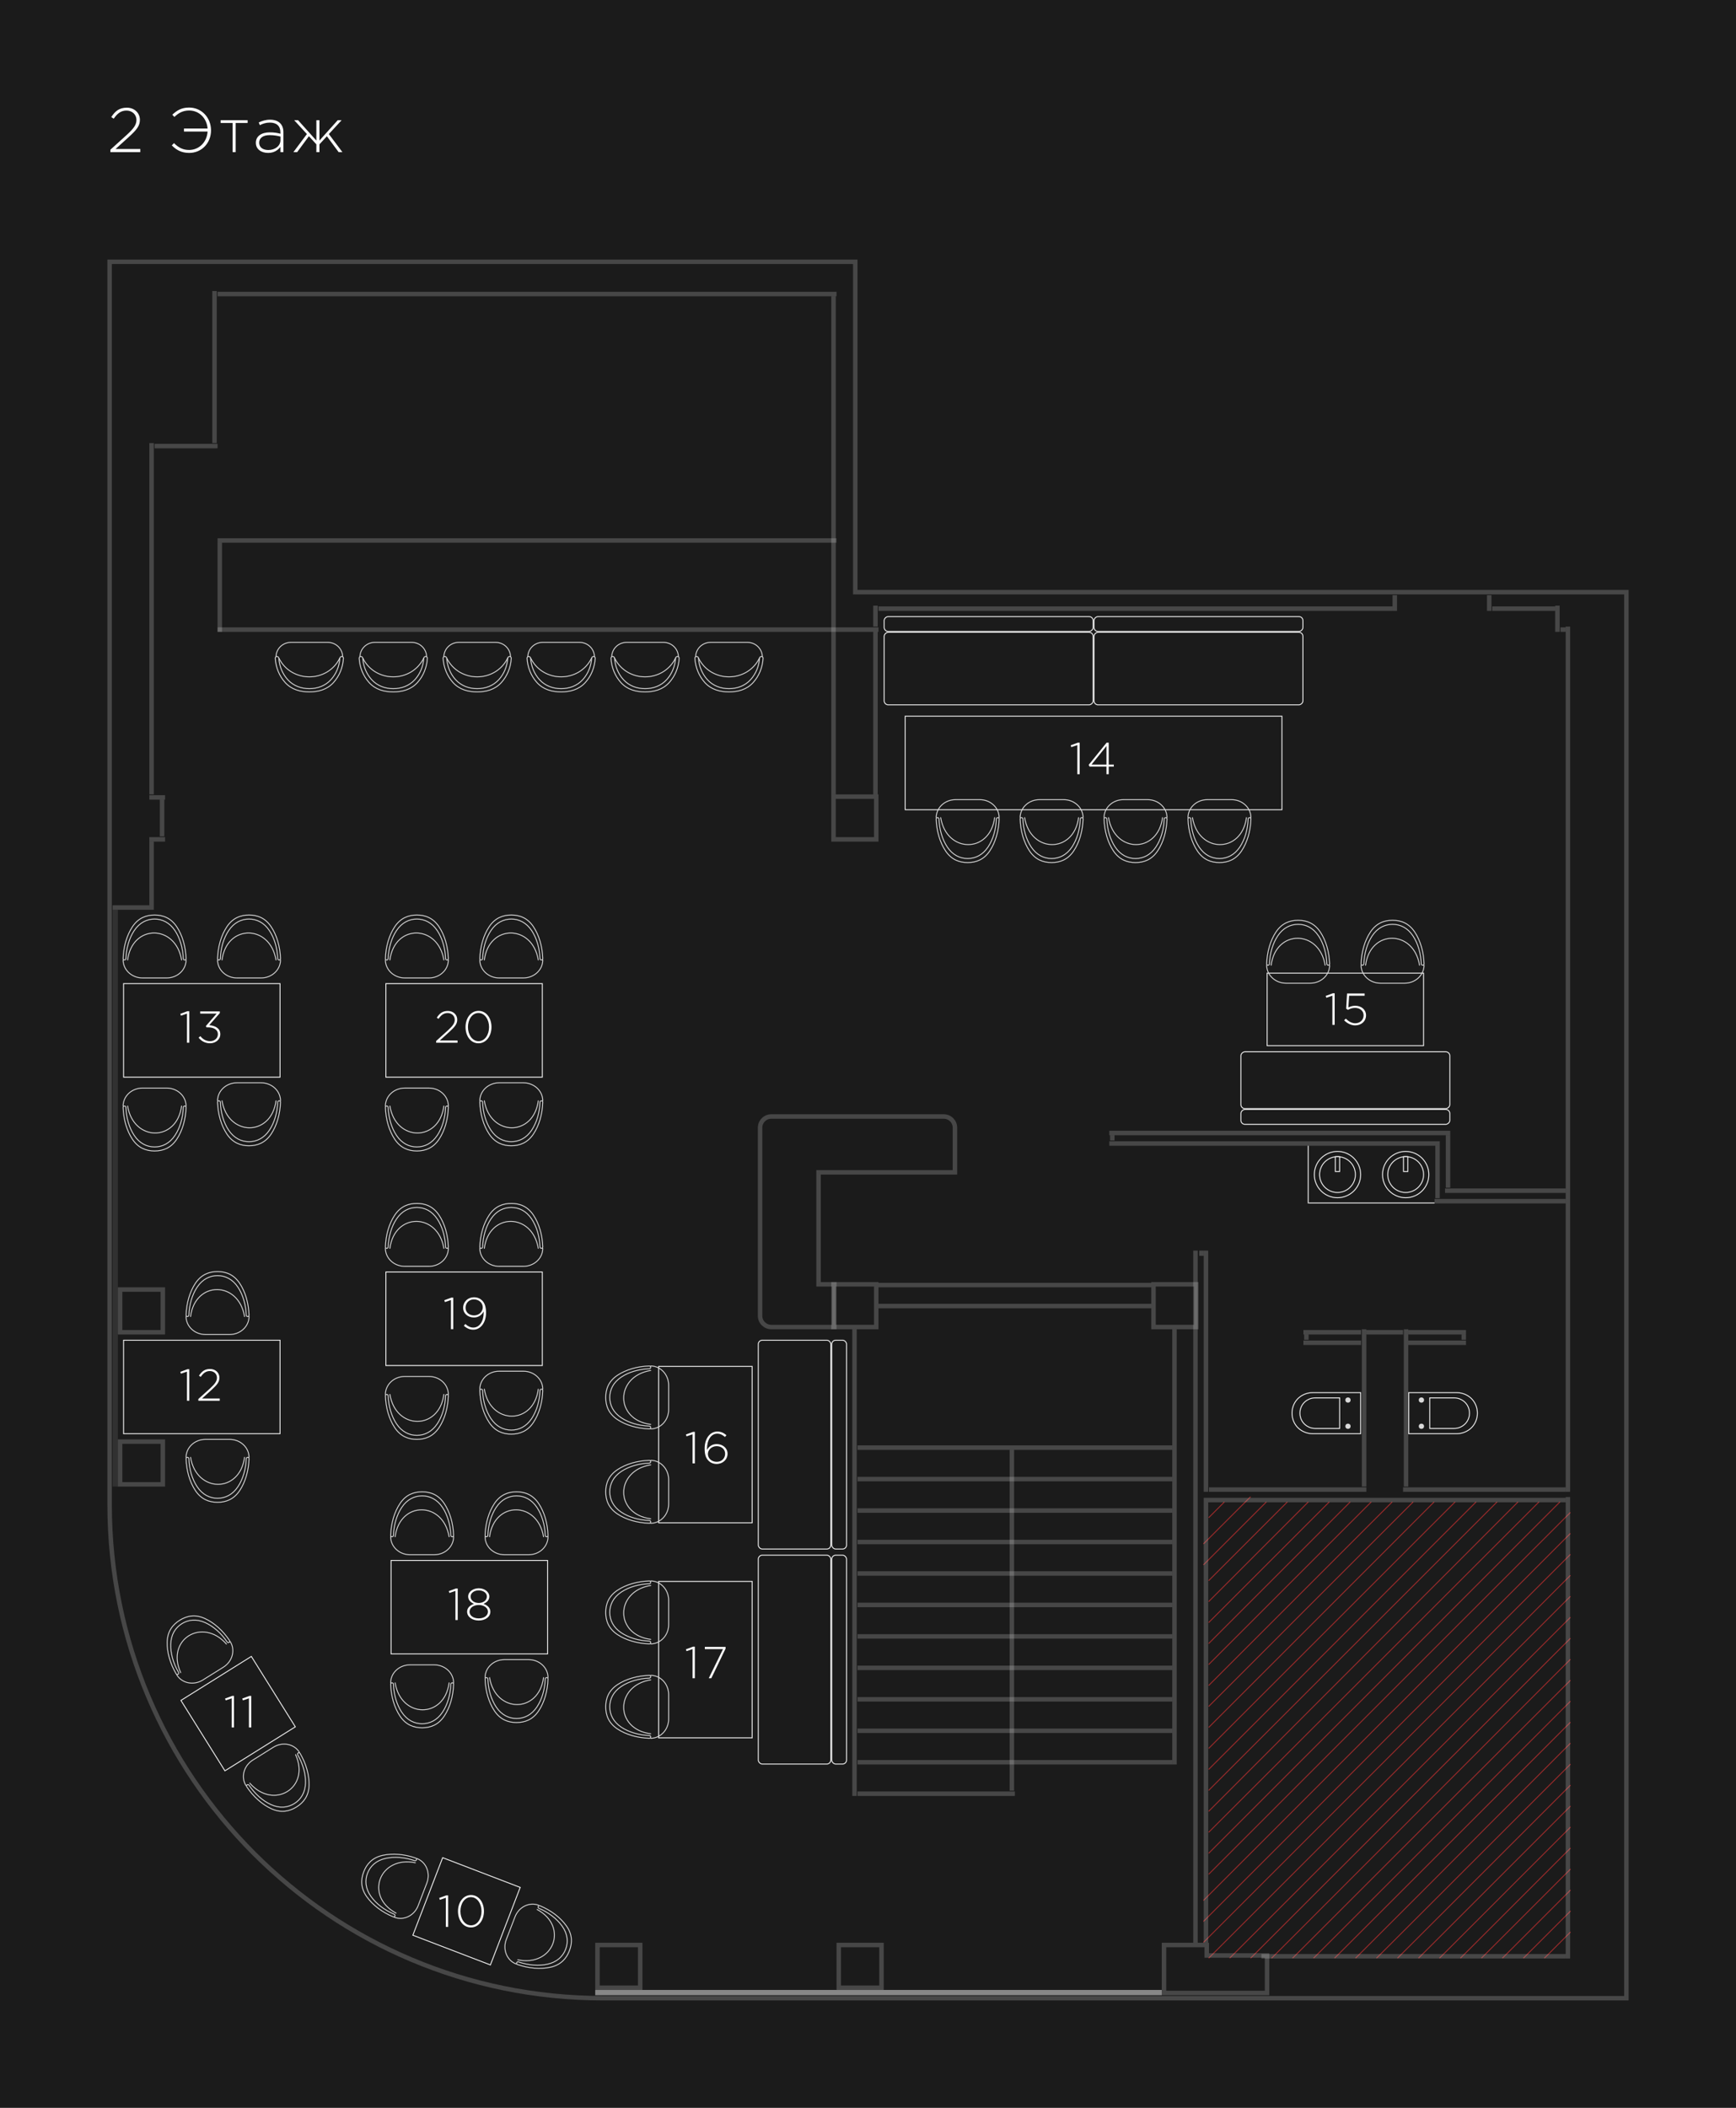 <?xml version="1.0" encoding="UTF-8"?> <svg xmlns="http://www.w3.org/2000/svg" width="388" height="471" viewBox="0 0 388 471" fill="none"> <rect width="388" height="471" fill="#1B1B1B"></rect> <path d="M24.672 34V33.454L28.326 30.15C29.936 28.68 30.496 27.84 30.496 26.804C30.496 25.53 29.46 24.704 28.284 24.704C27.038 24.704 26.226 25.348 25.414 26.524L24.868 26.16C25.722 24.858 26.632 24.06 28.354 24.06C30.02 24.06 31.266 25.222 31.266 26.776C31.266 28.12 30.538 29.016 28.816 30.584L25.82 33.3H31.364V34H24.672ZM42.293 34.168C40.557 34.168 39.409 33.51 38.401 32.488L38.891 31.984C39.885 32.964 40.851 33.51 42.265 33.51C44.505 33.51 46.255 31.746 46.395 29.394H41.117V28.722H46.395C46.227 26.426 44.519 24.69 42.279 24.69C40.809 24.69 39.829 25.306 38.975 26.132L38.513 25.628C39.521 24.704 40.515 24.032 42.265 24.032C45.093 24.032 47.165 26.328 47.165 29.128C47.165 31.942 45.093 34.168 42.293 34.168ZM51.985 34V27.476H49.311V26.86H55.345V27.476H52.671V34H51.985ZM59.94 34.168C58.47 34.168 57.182 33.412 57.182 31.9C57.182 30.416 58.456 29.576 60.304 29.576C61.298 29.576 61.984 29.702 62.67 29.884V29.576C62.67 28.134 61.788 27.392 60.318 27.392C59.45 27.392 58.736 27.63 58.078 27.966L57.826 27.364C58.61 27 59.38 26.748 60.36 26.748C61.326 26.748 62.096 27.014 62.614 27.532C63.09 28.008 63.342 28.666 63.342 29.548V34H62.67V32.81C62.18 33.496 61.298 34.168 59.94 34.168ZM59.982 33.524C61.438 33.524 62.684 32.628 62.684 31.326V30.514C62.082 30.36 61.284 30.192 60.262 30.192C58.75 30.192 57.924 30.864 57.924 31.886C57.924 32.922 58.75 33.524 59.982 33.524ZM65.571 34L68.595 29.954L65.753 26.86H66.621L70.709 31.41V26.86H71.395V31.41L75.483 26.86H76.351L73.495 29.954L76.533 34H75.693L73.061 30.444L71.395 32.25V34H70.709V32.25L69.043 30.43L66.411 34H65.571Z" fill="white"></path> <line y1="-0.1" x2="84.534" y2="-0.1" transform="matrix(0.707 -0.707 0.707 0.707 270.207 395.446)" stroke="#A02B2B" stroke-width="0.2"></line> <line y1="-0.1" x2="77.904" y2="-0.1" transform="matrix(0.707 -0.707 0.707 0.707 270.207 390.759)" stroke="#A02B2B" stroke-width="0.2"></line> <line y1="-0.1" x2="71.274" y2="-0.1" transform="matrix(0.707 -0.707 0.707 0.707 270.207 386.072)" stroke="#A02B2B" stroke-width="0.2"></line> <line y1="-0.1" x2="64.644" y2="-0.1" transform="matrix(0.707 -0.707 0.707 0.707 270.207 381.385)" stroke="#A02B2B" stroke-width="0.2"></line> <line y1="-0.1" x2="58.014" y2="-0.1" transform="matrix(0.707 -0.707 0.707 0.707 270.207 376.698)" stroke="#A02B2B" stroke-width="0.2"></line> <line y1="-0.1" x2="51.383" y2="-0.1" transform="matrix(0.707 -0.707 0.707 0.707 270.207 372.012)" stroke="#A02B2B" stroke-width="0.2"></line> <line y1="-0.1" x2="44.753" y2="-0.1" transform="matrix(0.707 -0.707 0.707 0.707 270.207 367.325)" stroke="#A02B2B" stroke-width="0.2"></line> <line y1="-0.1" x2="38.123" y2="-0.1" transform="matrix(0.707 -0.707 0.707 0.707 270.207 362.639)" stroke="#A02B2B" stroke-width="0.2"></line> <line y1="-0.1" x2="31.493" y2="-0.1" transform="matrix(0.707 -0.707 0.707 0.707 270.207 357.952)" stroke="#A02B2B" stroke-width="0.2"></line> <line y1="-0.1" x2="24.863" y2="-0.1" transform="matrix(0.707 -0.707 0.707 0.707 270.207 353.266)" stroke="#A02B2B" stroke-width="0.2"></line> <line y1="-0.1" x2="19.89" y2="-0.1" transform="matrix(0.707 -0.707 0.707 0.707 269.034 349.75)" stroke="#A02B2B" stroke-width="0.2"></line> <line y1="-0.1" x2="14.918" y2="-0.1" transform="matrix(0.707 -0.707 0.707 0.707 269.034 345.063)" stroke="#A02B2B" stroke-width="0.2"></line> <line y1="-0.1" x2="4.973" y2="-0.1" transform="matrix(0.707 -0.707 0.707 0.707 270.207 339.205)" stroke="#A02B2B" stroke-width="0.2"></line> <line y1="-0.1" x2="91.164" y2="-0.1" transform="matrix(0.707 -0.707 0.707 0.707 270.207 400.132)" stroke="#A02B2B" stroke-width="0.2"></line> <line y1="-0.1" x2="97.794" y2="-0.1" transform="matrix(0.707 -0.707 0.707 0.707 270.207 404.819)" stroke="#A02B2B" stroke-width="0.2"></line> <line y1="-0.1" x2="104.424" y2="-0.1" transform="matrix(0.707 -0.707 0.707 0.707 270.207 409.506)" stroke="#A02B2B" stroke-width="0.2"></line> <line y1="-0.1" x2="111.054" y2="-0.1" transform="matrix(0.707 -0.707 0.707 0.707 270.207 414.193)" stroke="#A02B2B" stroke-width="0.2"></line> <line y1="-0.1" x2="114.37" y2="-0.1" transform="matrix(0.707 -0.707 0.707 0.707 270.207 418.879)" stroke="#A02B2B" stroke-width="0.2"></line> <line y1="-0.1" x2="116.027" y2="-0.1" transform="matrix(0.707 -0.707 0.707 0.707 269.034 424.738)" stroke="#A02B2B" stroke-width="0.2"></line> <line y1="-0.1" x2="116.027" y2="-0.1" transform="matrix(0.707 -0.707 0.707 0.707 269.034 429.425)" stroke="#A02B2B" stroke-width="0.2"></line> <line y1="-0.1" x2="116.027" y2="-0.1" transform="matrix(0.707 -0.707 0.707 0.707 269.034 434.111)" stroke="#A02B2B" stroke-width="0.2"></line> <line y1="-0.1" x2="114.37" y2="-0.1" transform="matrix(0.707 -0.707 0.707 0.707 270.207 437.626)" stroke="#A02B2B" stroke-width="0.2"></line> <line y1="-0.1" x2="107.739" y2="-0.1" transform="matrix(0.707 -0.707 0.707 0.707 274.897 437.626)" stroke="#A02B2B" stroke-width="0.2"></line> <line y1="-0.1" x2="101.109" y2="-0.1" transform="matrix(0.707 -0.707 0.707 0.707 279.586 437.626)" stroke="#A02B2B" stroke-width="0.2"></line> <line y1="-0.1" x2="94.479" y2="-0.1" transform="matrix(0.707 -0.707 0.707 0.707 284.276 437.626)" stroke="#A02B2B" stroke-width="0.2"></line> <line y1="-0.1" x2="87.849" y2="-0.1" transform="matrix(0.707 -0.707 0.707 0.707 288.966 437.626)" stroke="#A02B2B" stroke-width="0.2"></line> <line y1="-0.1" x2="81.219" y2="-0.1" transform="matrix(0.707 -0.707 0.707 0.707 293.655 437.626)" stroke="#A02B2B" stroke-width="0.2"></line> <line y1="-0.1" x2="74.589" y2="-0.1" transform="matrix(0.707 -0.707 0.707 0.707 298.345 437.626)" stroke="#A02B2B" stroke-width="0.2"></line> <line y1="-0.1" x2="67.959" y2="-0.1" transform="matrix(0.707 -0.707 0.707 0.707 303.034 437.626)" stroke="#A02B2B" stroke-width="0.2"></line> <line y1="-0.1" x2="61.329" y2="-0.1" transform="matrix(0.707 -0.707 0.707 0.707 307.724 437.626)" stroke="#A02B2B" stroke-width="0.2"></line> <line y1="-0.1" x2="54.699" y2="-0.1" transform="matrix(0.707 -0.707 0.707 0.707 312.414 437.626)" stroke="#A02B2B" stroke-width="0.2"></line> <line y1="-0.1" x2="48.068" y2="-0.1" transform="matrix(0.707 -0.707 0.707 0.707 317.103 437.626)" stroke="#A02B2B" stroke-width="0.2"></line> <line y1="-0.1" x2="41.438" y2="-0.1" transform="matrix(0.707 -0.707 0.707 0.707 321.793 437.626)" stroke="#A02B2B" stroke-width="0.2"></line> <line y1="-0.1" x2="34.808" y2="-0.1" transform="matrix(0.707 -0.707 0.707 0.707 326.483 437.626)" stroke="#A02B2B" stroke-width="0.2"></line> <line y1="-0.1" x2="28.178" y2="-0.1" transform="matrix(0.707 -0.707 0.707 0.707 331.172 437.626)" stroke="#A02B2B" stroke-width="0.2"></line> <line y1="-0.1" x2="21.548" y2="-0.1" transform="matrix(0.707 -0.707 0.707 0.707 335.862 437.626)" stroke="#A02B2B" stroke-width="0.2"></line> <line y1="-0.1" x2="14.918" y2="-0.1" transform="matrix(0.707 -0.707 0.707 0.707 340.552 437.626)" stroke="#A02B2B" stroke-width="0.2"></line> <line y1="-0.1" x2="8.288" y2="-0.1" transform="matrix(0.707 -0.707 0.707 0.707 345.241 437.626)" stroke="#A02B2B" stroke-width="0.2"></line> <line opacity="0.2" x1="281.931" y1="437.126" x2="349.931" y2="437.126" stroke="#F6F6F6"></line> <line opacity="0.2" x1="33.879" y1="99.009" x2="33.879" y2="177.512" stroke="#F6F6F6"></line> <line opacity="0.2" x1="186.293" y1="66.202" x2="186.293" y2="141.19" stroke="#F6F6F6"></line> <line opacity="0.2" x1="47.948" y1="65.03" x2="47.948" y2="99.009" stroke="#F6F6F6"></line> <line opacity="0.2" x1="49.121" y1="121.271" x2="49.121" y2="141.189" stroke="#F6F6F6"></line> <line opacity="0.2" x1="195.672" y1="135.332" x2="195.672" y2="140.018" stroke="#F6F6F6"></line> <line opacity="0.2" x1="311.741" y1="132.988" x2="311.741" y2="136.503" stroke="#F6F6F6"></line> <line opacity="0.2" x1="348.086" y1="135.332" x2="348.086" y2="141.19" stroke="#F6F6F6"></line> <line opacity="0.2" x1="332.845" y1="132.988" x2="332.845" y2="136.503" stroke="#F6F6F6"></line> <line opacity="0.2" x1="350.431" y1="140.018" x2="350.431" y2="333.346" stroke="#F6F6F6"></line> <line opacity="0.2" x1="350.431" y1="334.519" x2="350.431" y2="437.627" stroke="#F6F6F6"></line> <line opacity="0.2" x1="267.19" y1="279.449" x2="267.19" y2="434.111" stroke="#F6F6F6"></line> <line opacity="0.2" x1="190.983" y1="297.024" x2="190.983" y2="401.304" stroke="#F6F6F6"></line> <line opacity="0.2" x1="262.5" y1="297.024" x2="262.5" y2="394.274" stroke="#F6F6F6"></line> <line opacity="0.2" x1="226.155" y1="323.973" x2="226.155" y2="400.132" stroke="#F6F6F6"></line> <line opacity="0.2" x1="269.534" y1="279.449" x2="269.534" y2="333.346" stroke="#F6F6F6"></line> <line opacity="0.2" x1="269.534" y1="335.689" x2="269.534" y2="434.111" stroke="#F6F6F6"></line> <line opacity="0.2" x1="33.879" y1="188.057" x2="33.879" y2="203.289" stroke="#F6F6F6"></line> <line opacity="0.2" x1="36.224" y1="178.684" x2="36.224" y2="186.885" stroke="#F6F6F6"></line> <line opacity="0.2" x1="48.621" y1="65.702" x2="186.966" y2="65.702" stroke="#F6F6F6"></line> <line opacity="0.2" x1="48.621" y1="120.771" x2="186.966" y2="120.77" stroke="#F6F6F6"></line> <line opacity="0.2" x1="48.621" y1="140.689" x2="186.966" y2="140.689" stroke="#F6F6F6"></line> <line opacity="0.2" x1="186.966" y1="140.689" x2="196.345" y2="140.689" stroke="#F6F6F6"></line> <line opacity="0.2" x1="34.552" y1="99.681" x2="48.621" y2="99.681" stroke="#F6F6F6"></line> <line opacity="0.2" x1="196.345" y1="136.002" x2="311.241" y2="136.002" stroke="#F6F6F6"></line> <line opacity="0.2" x1="33.379" y1="178.184" x2="36.897" y2="178.184" stroke="#F6F6F6"></line> <line opacity="0.2" x1="33.379" y1="187.557" x2="36.897" y2="187.557" stroke="#F6F6F6"></line> <line opacity="0.2" x1="25.172" y1="202.789" x2="33.379" y2="202.789" stroke="#F6F6F6"></line> <rect opacity="0.2" x="26.845" y="288.151" width="9.552" height="9.545" stroke="#F6F6F6"></rect> <rect opacity="0.2" x="186.293" y="178.012" width="9.552" height="9.545" stroke="#F6F6F6"></rect> <rect opacity="0.2" x="186.293" y="286.979" width="9.552" height="9.545" stroke="#F6F6F6"></rect> <rect opacity="0.2" x="257.81" y="286.979" width="9.552" height="9.545" stroke="#F6F6F6"></rect> <rect opacity="0.2" x="26.845" y="322.13" width="9.552" height="9.545" stroke="#F6F6F6"></rect> <rect opacity="0.2" x="133.534" y="434.611" width="9.552" height="9.545" stroke="#F6F6F6"></rect> <rect opacity="0.2" x="187.466" y="434.611" width="9.552" height="9.545" stroke="#F6F6F6"></rect> <path opacity="0.2" d="M270.207 436.954H283.19V445.328H260.155V434.611H269.707V436.454V436.954H270.207Z" stroke="#F6F6F6"></path> <rect opacity="0.2" x="25.172" y="203.289" width="1.172" height="128.886" fill="#878787"></rect> <rect x="133.034" y="445.828" width="1.172" height="126.621" transform="rotate(-90 133.034 445.828)" fill="#878787"></rect> <path d="M304.107 262.46C304.107 265.316 301.79 267.632 298.931 267.632C296.072 267.632 293.755 265.316 293.755 262.46C293.755 259.603 296.072 257.287 298.931 257.287C301.79 257.287 304.107 259.603 304.107 262.46Z" stroke="#F6F6F6" stroke-width="0.2"></path> <path d="M319.348 262.46C319.348 265.316 317.031 267.632 314.172 267.632C311.314 267.632 308.997 265.316 308.997 262.46C308.997 259.603 311.314 257.287 314.172 257.287C317.031 257.287 319.348 259.603 319.348 262.46Z" stroke="#F6F6F6" stroke-width="0.2"></path> <path d="M318.176 262.459C318.176 264.668 316.384 266.46 314.172 266.46C311.961 266.46 310.169 264.668 310.169 262.459C310.169 260.249 311.961 258.458 314.172 258.458C316.384 258.458 318.176 260.249 318.176 262.459Z" stroke="#F6F6F6" stroke-width="0.2"></path> <path d="M302.934 262.459C302.934 264.668 301.142 266.46 298.931 266.46C296.72 266.46 294.928 264.668 294.928 262.459C294.928 260.249 296.72 258.458 298.931 258.458C301.142 258.458 302.934 260.249 302.934 262.459Z" stroke="#F6F6F6" stroke-width="0.2"></path> <rect x="298.445" y="258.458" width="0.972" height="3.315" stroke="#F6F6F6" stroke-width="0.2"></rect> <rect x="313.686" y="258.458" width="0.972" height="3.315" stroke="#F6F6F6" stroke-width="0.2"></rect> <path opacity="0.2" d="M183.448 286.979H186.465V296.524H172.379C170.999 296.524 169.879 295.405 169.879 294.024V251.985C169.879 250.604 170.999 249.485 172.379 249.485H210.931C212.312 249.485 213.431 250.604 213.431 251.985V261.959H183.448H182.948V262.459V286.479V286.979H183.448Z" stroke="#F6F6F6"></path> <path d="M304.107 320.357H293.354C292.865 320.357 292.38 320.279 291.915 320.126C287.718 318.739 287.718 312.802 291.915 311.415C292.38 311.262 292.865 311.184 293.354 311.184H304.107V320.357Z" stroke="#F6F6F6" stroke-width="0.2"></path> <path d="M299.417 319.185H293.947C293.46 319.185 292.978 319.081 292.535 318.879C289.865 317.666 289.865 313.874 292.535 312.661C292.978 312.459 293.46 312.355 293.947 312.355H299.417V319.185Z" stroke="#F6F6F6" stroke-width="0.2"></path> <ellipse cx="301.276" cy="312.841" rx="0.586" ry="0.586" fill="#D9D9D9"></ellipse> <ellipse cx="301.276" cy="318.699" rx="0.586" ry="0.586" fill="#D9D9D9"></ellipse> <path d="M314.859 311.184H325.611C326.1 311.184 326.586 311.263 327.05 311.416C331.247 312.803 331.247 318.74 327.05 320.126C326.586 320.28 326.1 320.358 325.611 320.358H314.859V311.184Z" stroke="#F6F6F6" stroke-width="0.2"></path> <path d="M319.548 312.355H325.018C325.506 312.355 325.987 312.46 326.431 312.661C329.101 313.874 329.101 317.667 326.431 318.88C325.987 319.081 325.506 319.185 325.018 319.185H319.548V312.355Z" stroke="#F6F6F6" stroke-width="0.2"></path> <ellipse cx="317.69" cy="318.7" rx="0.586" ry="0.586" transform="rotate(-180 317.69 318.7)" fill="#D9D9D9"></ellipse> <ellipse cx="317.69" cy="312.841" rx="0.586" ry="0.586" transform="rotate(-180 317.69 312.841)" fill="#D9D9D9"></ellipse> <line opacity="0.2" x1="186.293" y1="141.189" x2="186.293" y2="177.512" stroke="#F6F6F6"></line> <line opacity="0.2" x1="195.672" y1="141.189" x2="195.672" y2="177.512" stroke="#F6F6F6"></line> <path opacity="0.2" d="M304.207 132.316H363.5V210.319V446.5H134.793C73.88 446.5 24.5 397.12 24.5 336.207V331.589V58.5H191.155V131.816V132.316H191.655H304.207Z" stroke="#F6F6F6"></path> <rect x="185.893" y="347.506" width="3.317" height="46.667" rx="0.9" stroke="#F6F6F6" stroke-width="0.2"></rect> <rect x="169.479" y="347.506" width="16.214" height="46.667" rx="0.9" stroke="#F6F6F6" stroke-width="0.2"></rect> <rect x="147.204" y="353.366" width="20.903" height="34.951" stroke="#F6F6F6" stroke-width="0.2"></rect> <path d="M145.429 388.417C147.648 388.417 149.448 386.482 149.448 384.095V378.676C149.448 376.29 147.648 374.356 145.429 374.356" stroke="#DBDBDB" stroke-width="0.2" stroke-linecap="round"></path> <path d="M145.129 388.416C142.444 388.336 139.902 387.593 138.007 386.338C136.023 385.023 135.379 383.25 135.379 381.386C135.379 379.523 136.023 377.75 138.007 376.435C139.902 375.18 142.444 374.436 145.129 374.356C145.292 374.351 145.429 374.486 145.429 374.66C145.429 374.831 145.293 374.974 145.117 374.98C142.78 375.062 140.555 375.714 138.878 376.825C137.066 378.026 136.285 379.668 136.285 381.386C136.285 383.104 137.066 384.747 138.878 385.947C140.555 387.06 142.78 387.711 145.117 387.793C145.293 387.798 145.429 387.942 145.429 388.113C145.429 388.286 145.292 388.421 145.129 388.416Z" stroke="#DBDBDB" stroke-width="0.2"></path> <path d="M145.429 387.412C137.36 386.366 137.418 376.68 145.429 375.36" stroke="#DBDBDB" stroke-width="0.2" stroke-linecap="round"></path> <rect x="185.893" y="299.466" width="3.317" height="46.667" rx="0.9" stroke="#F6F6F6" stroke-width="0.2"></rect> <rect x="169.479" y="299.466" width="16.214" height="46.667" rx="0.9" stroke="#F6F6F6" stroke-width="0.2"></rect> <rect x="147.204" y="305.324" width="20.903" height="34.951" stroke="#F6F6F6" stroke-width="0.2"></rect> <path d="M145.429 340.375C147.648 340.375 149.448 338.44 149.448 336.053V330.634C149.448 328.248 147.648 326.314 145.429 326.314" stroke="#DBDBDB" stroke-width="0.2" stroke-linecap="round"></path> <path d="M145.129 340.374C142.444 340.294 139.902 339.551 138.007 338.296C136.023 336.981 135.379 335.208 135.379 333.344C135.379 331.481 136.023 329.708 138.007 328.393C139.902 327.138 142.444 326.394 145.129 326.314C145.292 326.309 145.429 326.444 145.429 326.618C145.429 326.789 145.293 326.932 145.117 326.938C142.78 327.02 140.555 327.672 138.878 328.783C137.066 329.984 136.285 331.626 136.285 333.344C136.285 335.062 137.066 336.705 138.878 337.905C140.555 339.018 142.78 339.669 145.117 339.751C145.293 339.756 145.429 339.9 145.429 340.071C145.429 340.244 145.292 340.379 145.129 340.374Z" stroke="#DBDBDB" stroke-width="0.2"></path> <path d="M145.429 339.37C137.36 338.324 137.418 328.638 145.429 327.318" stroke="#DBDBDB" stroke-width="0.2" stroke-linecap="round"></path> <path d="M145.429 319.286C147.648 319.286 149.448 317.351 149.448 314.964V309.546C149.448 307.159 147.648 305.225 145.429 305.225" stroke="#DBDBDB" stroke-width="0.2" stroke-linecap="round"></path> <path d="M145.129 319.286C142.444 319.206 139.902 318.462 138.007 317.207C136.023 315.892 135.379 314.119 135.379 312.255C135.379 310.392 136.023 308.619 138.007 307.304C139.902 306.049 142.444 305.305 145.129 305.225C145.292 305.221 145.429 305.356 145.429 305.529C145.429 305.7 145.293 305.843 145.117 305.849C142.78 305.931 140.555 306.583 138.878 307.694C137.066 308.895 136.285 310.537 136.285 312.255C136.285 313.973 137.066 315.616 138.878 316.817C140.555 317.929 142.78 318.58 145.117 318.662C145.293 318.668 145.429 318.811 145.429 318.982C145.429 319.155 145.292 319.29 145.129 319.286Z" stroke="#DBDBDB" stroke-width="0.2"></path> <path d="M145.429 318.281C137.36 317.235 137.418 307.549 145.429 306.229" stroke="#DBDBDB" stroke-width="0.2" stroke-linecap="round"></path> <rect x="324.038" y="247.913" width="3.315" height="46.697" rx="0.9" transform="rotate(90 324.038 247.913)" stroke="#F6F6F6" stroke-width="0.2"></rect> <rect x="324.038" y="235.025" width="12.689" height="46.697" rx="0.9" transform="rotate(90 324.038 235.025)" stroke="#F6F6F6" stroke-width="0.2"></rect> <rect x="197.617" y="141.089" width="3.315" height="46.697" rx="0.9" transform="rotate(-90 197.617 141.089)" stroke="#F6F6F6" stroke-width="0.2"></rect> <rect x="197.617" y="157.493" width="16.204" height="46.697" rx="0.9" transform="rotate(-90 197.617 157.493)" stroke="#F6F6F6" stroke-width="0.2"></rect> <rect x="244.514" y="141.089" width="3.315" height="46.697" rx="0.9" transform="rotate(-90 244.514 141.089)" stroke="#F6F6F6" stroke-width="0.2"></rect> <rect x="244.514" y="157.493" width="16.204" height="46.697" rx="0.9" transform="rotate(-90 244.514 157.493)" stroke="#F6F6F6" stroke-width="0.2"></rect> <rect x="318.176" y="217.449" width="16.204" height="34.972" transform="rotate(90 318.176 217.449)" stroke="#F6F6F6" stroke-width="0.2"></rect> <rect x="286.521" y="160.037" width="20.89" height="84.214" transform="rotate(90 286.521 160.037)" stroke="#F6F6F6" stroke-width="0.2"></rect> <path d="M283.104 215.677C283.104 217.895 285.039 219.694 287.428 219.694H292.85C295.238 219.694 297.173 217.895 297.173 215.677" stroke="#DBDBDB" stroke-width="0.2" stroke-linecap="round"></path> <path d="M283.104 215.378C283.184 212.694 283.927 210.154 285.183 208.26C286.499 206.277 288.273 205.634 290.138 205.634C292.003 205.634 293.777 206.277 295.093 208.26C296.349 210.154 297.092 212.694 297.172 215.378C297.177 215.54 297.042 215.677 296.869 215.677C296.698 215.677 296.554 215.541 296.548 215.366C296.466 213.03 295.814 210.806 294.702 209.13C293.501 207.319 291.857 206.539 290.138 206.539C288.419 206.539 286.775 207.319 285.574 209.13C284.461 210.806 283.81 213.03 283.728 215.366C283.722 215.541 283.578 215.677 283.408 215.677C283.234 215.677 283.099 215.54 283.104 215.378Z" stroke="#DBDBDB" stroke-width="0.2"></path> <path d="M284.108 215.677C285.155 207.613 294.847 207.671 296.168 215.677" stroke="#DBDBDB" stroke-width="0.2" stroke-linecap="round"></path> <path d="M223.31 182.701C223.31 180.482 221.374 178.683 218.986 178.683H213.564C211.176 178.683 209.241 180.482 209.241 182.701" stroke="#DBDBDB" stroke-width="0.2" stroke-linecap="round"></path> <path d="M223.31 182.999C223.23 185.683 222.486 188.223 221.23 190.117C219.915 192.1 218.14 192.743 216.276 192.743C214.411 192.743 212.637 192.1 211.321 190.117C210.065 188.223 209.321 185.683 209.241 182.999C209.236 182.837 209.372 182.7 209.545 182.7C209.716 182.7 209.86 182.836 209.865 183.011C209.947 185.347 210.6 187.571 211.712 189.247C212.913 191.058 214.557 191.838 216.276 191.838C217.995 191.838 219.639 191.058 220.84 189.247C221.953 187.571 222.604 185.347 222.686 183.011C222.692 182.836 222.836 182.7 223.006 182.7C223.18 182.7 223.315 182.837 223.31 182.999Z" stroke="#DBDBDB" stroke-width="0.2"></path> <path d="M222.305 182.7C221.259 190.764 211.567 190.706 210.246 182.7" stroke="#DBDBDB" stroke-width="0.2" stroke-linecap="round"></path> <path d="M242.069 182.701C242.069 180.482 240.133 178.683 237.745 178.683H232.323C229.935 178.683 228 180.482 228 182.701" stroke="#DBDBDB" stroke-width="0.2" stroke-linecap="round"></path> <path d="M242.069 182.999C241.989 185.683 241.245 188.223 239.989 190.117C238.673 192.1 236.899 192.743 235.034 192.743C233.17 192.743 231.396 192.1 230.08 190.117C228.824 188.223 228.08 185.683 228 182.999C227.995 182.837 228.13 182.7 228.304 182.7C228.475 182.7 228.618 182.836 228.624 183.011C228.706 185.347 229.358 187.571 230.471 189.247C231.672 191.058 233.315 191.838 235.034 191.838C236.753 191.838 238.397 191.058 239.598 189.247C240.712 187.571 241.363 185.347 241.445 183.011C241.45 182.836 241.594 182.7 241.765 182.7C241.939 182.7 242.074 182.837 242.069 182.999Z" stroke="#DBDBDB" stroke-width="0.2"></path> <path d="M241.064 182.7C240.017 190.764 230.325 190.706 229.005 182.7" stroke="#DBDBDB" stroke-width="0.2" stroke-linecap="round"></path> <path d="M260.828 182.701C260.828 180.482 258.892 178.683 256.504 178.683H251.081C248.693 178.683 246.758 180.482 246.758 182.701" stroke="#DBDBDB" stroke-width="0.2" stroke-linecap="round"></path> <path d="M260.827 182.999C260.747 185.683 260.004 188.223 258.748 190.117C257.432 192.1 255.658 192.743 253.793 192.743C251.928 192.743 250.154 192.1 248.838 190.117C247.582 188.223 246.839 185.683 246.759 182.999C246.754 182.837 246.889 182.7 247.062 182.7C247.233 182.7 247.377 182.836 247.383 183.011C247.465 185.347 248.117 187.571 249.229 189.247C250.43 191.058 252.074 191.838 253.793 191.838C255.512 191.838 257.156 191.058 258.357 189.247C259.47 187.571 260.121 185.347 260.203 183.011C260.209 182.836 260.353 182.7 260.524 182.7C260.697 182.7 260.832 182.837 260.827 182.999Z" stroke="#DBDBDB" stroke-width="0.2"></path> <path d="M259.823 182.7C258.776 190.764 249.084 190.706 247.763 182.7" stroke="#DBDBDB" stroke-width="0.2" stroke-linecap="round"></path> <path d="M279.586 182.701C279.586 180.482 277.65 178.683 275.262 178.683H269.84C267.452 178.683 265.517 180.482 265.517 182.701" stroke="#DBDBDB" stroke-width="0.2" stroke-linecap="round"></path> <path d="M279.586 182.999C279.506 185.683 278.762 188.223 277.506 190.117C276.19 192.1 274.416 192.743 272.552 192.743C270.687 192.743 268.913 192.1 267.597 190.117C266.341 188.223 265.597 185.683 265.517 182.999C265.512 182.837 265.647 182.7 265.821 182.7C265.992 182.7 266.136 182.836 266.141 183.011C266.223 185.347 266.876 187.571 267.988 189.247C269.189 191.058 270.833 191.838 272.552 191.838C274.271 191.838 275.915 191.058 277.116 189.247C278.229 187.571 278.88 185.347 278.962 183.011C278.968 182.836 279.111 182.7 279.282 182.7C279.456 182.7 279.591 182.837 279.586 182.999Z" stroke="#DBDBDB" stroke-width="0.2"></path> <path d="M278.581 182.7C277.535 190.764 267.842 190.706 266.522 182.7" stroke="#DBDBDB" stroke-width="0.2" stroke-linecap="round"></path> <path d="M304.207 215.677C304.207 217.895 306.143 219.694 308.531 219.694H313.953C316.341 219.694 318.276 217.895 318.276 215.677" stroke="#DBDBDB" stroke-width="0.2" stroke-linecap="round"></path> <path d="M304.207 215.378C304.287 212.694 305.031 210.154 306.287 208.26C307.603 206.277 309.377 205.634 311.241 205.634C313.106 205.634 314.88 206.277 316.196 208.26C317.452 210.154 318.196 212.694 318.276 215.378C318.281 215.54 318.146 215.677 317.972 215.677C317.801 215.677 317.658 215.541 317.652 215.366C317.57 213.03 316.918 210.806 315.805 209.13C314.604 207.319 312.961 206.539 311.241 206.539C309.522 206.539 307.879 207.319 306.678 209.13C305.564 210.806 304.913 213.03 304.831 215.366C304.825 215.541 304.682 215.677 304.511 215.677C304.337 215.677 304.202 215.54 304.207 215.378Z" stroke="#DBDBDB" stroke-width="0.2"></path> <path d="M305.212 215.677C306.258 207.613 315.951 207.671 317.271 215.677" stroke="#DBDBDB" stroke-width="0.2" stroke-linecap="round"></path> <path d="M145.429 367.325C147.648 367.325 149.448 365.39 149.448 363.004V357.585C149.448 355.199 147.648 353.265 145.429 353.265" stroke="#DBDBDB" stroke-width="0.2" stroke-linecap="round"></path> <path d="M145.129 367.325C142.444 367.245 139.902 366.502 138.007 365.247C136.023 363.932 135.379 362.159 135.379 360.295C135.379 358.431 136.023 356.659 138.007 355.343C139.902 354.088 142.444 353.345 145.129 353.265C145.292 353.26 145.429 353.395 145.429 353.569C145.429 353.739 145.293 353.883 145.117 353.889C142.78 353.971 140.555 354.622 138.878 355.734C137.066 356.934 136.285 358.577 136.285 360.295C136.285 362.013 137.066 363.656 138.878 364.856C140.555 365.969 142.78 366.619 145.117 366.701C145.293 366.707 145.429 366.851 145.429 367.021C145.429 367.195 145.292 367.33 145.129 367.325Z" stroke="#DBDBDB" stroke-width="0.2"></path> <path d="M145.429 366.321C137.36 365.275 137.418 355.589 145.429 354.27" stroke="#DBDBDB" stroke-width="0.2" stroke-linecap="round"></path> <rect x="122.383" y="348.679" width="20.89" height="34.972" transform="rotate(90 122.383 348.679)" stroke="#F6F6F6" stroke-width="0.2"></rect> <path d="M87.31 343.389C87.31 345.607 89.246 347.406 91.634 347.406H97.056C99.445 347.406 101.379 345.607 101.379 343.389" stroke="#DBDBDB" stroke-width="0.2" stroke-linecap="round"></path> <path d="M87.31 343.091C87.391 340.407 88.134 337.867 89.39 335.973C90.706 333.99 92.48 333.347 94.345 333.347C96.21 333.347 97.984 333.99 99.299 335.973C100.555 337.867 101.299 340.407 101.379 343.091C101.384 343.253 101.249 343.39 101.075 343.39C100.905 343.39 100.761 343.254 100.755 343.078C100.673 340.743 100.021 338.519 98.909 336.843C97.708 335.032 96.064 334.252 94.345 334.252C92.626 334.252 90.982 335.032 89.781 336.843C88.668 338.519 88.017 340.743 87.935 343.078C87.929 343.254 87.785 343.39 87.614 343.39C87.441 343.39 87.306 343.253 87.31 343.091Z" stroke="#DBDBDB" stroke-width="0.2"></path> <path d="M88.315 343.39C89.362 335.326 99.054 335.384 100.375 343.39" stroke="#DBDBDB" stroke-width="0.2" stroke-linecap="round"></path> <path d="M108.414 343.389C108.414 345.607 110.35 347.406 112.738 347.406H118.16C120.548 347.406 122.483 345.607 122.483 343.389" stroke="#DBDBDB" stroke-width="0.2" stroke-linecap="round"></path> <path d="M108.414 343.091C108.494 340.407 109.238 337.867 110.494 335.973C111.809 333.99 113.584 333.347 115.448 333.347C117.313 333.347 119.087 333.99 120.403 335.973C121.659 337.867 122.403 340.407 122.483 343.091C122.488 343.253 122.352 343.39 122.179 343.39C122.008 343.39 121.864 343.254 121.859 343.078C121.777 340.743 121.124 338.519 120.012 336.843C118.811 335.032 117.167 334.252 115.448 334.252C113.729 334.252 112.085 335.032 110.884 336.843C109.771 338.519 109.12 340.743 109.038 343.078C109.032 343.254 108.888 343.39 108.718 343.39C108.544 343.39 108.409 343.253 108.414 343.091Z" stroke="#DBDBDB" stroke-width="0.2"></path> <path d="M109.419 343.39C110.465 335.326 120.158 335.384 121.478 343.39" stroke="#DBDBDB" stroke-width="0.2" stroke-linecap="round"></path> <path d="M122.483 374.858C122.483 372.64 120.547 370.841 118.159 370.841H112.737C110.349 370.841 108.414 372.64 108.414 374.858" stroke="#DBDBDB" stroke-width="0.2" stroke-linecap="round"></path> <path d="M122.483 375.157C122.402 377.841 121.659 380.381 120.403 382.275C119.087 384.258 117.313 384.901 115.448 384.901C113.583 384.901 111.809 384.258 110.494 382.275C109.238 380.381 108.494 377.841 108.414 375.157C108.409 374.995 108.544 374.858 108.718 374.858C108.888 374.858 109.032 374.994 109.038 375.17C109.12 377.505 109.772 379.729 110.884 381.405C112.085 383.216 113.729 383.996 115.448 383.996C117.167 383.996 118.811 383.216 120.012 381.405C121.125 379.729 121.776 377.505 121.858 375.17C121.864 374.994 122.008 374.858 122.179 374.858C122.352 374.858 122.487 374.995 122.483 375.157Z" stroke="#DBDBDB" stroke-width="0.2"></path> <path d="M121.478 374.858C120.431 382.922 110.739 382.864 109.419 374.858" stroke="#DBDBDB" stroke-width="0.2" stroke-linecap="round"></path> <path d="M101.379 376.029C101.379 373.811 99.443 372.012 97.055 372.012H91.633C89.245 372.012 87.31 373.811 87.31 376.029" stroke="#DBDBDB" stroke-width="0.2" stroke-linecap="round"></path> <path d="M101.379 376.328C101.299 379.012 100.555 381.552 99.299 383.446C97.984 385.429 96.209 386.072 94.345 386.072C92.48 386.072 90.706 385.429 89.39 383.446C88.134 381.552 87.39 379.012 87.31 376.328C87.305 376.166 87.441 376.029 87.614 376.029C87.785 376.029 87.929 376.165 87.934 376.341C88.016 378.676 88.669 380.9 89.781 382.576C90.982 384.387 92.626 385.167 94.345 385.167C96.064 385.167 97.708 384.387 98.909 382.576C100.022 380.9 100.673 378.676 100.755 376.341C100.761 376.165 100.905 376.029 101.075 376.029C101.249 376.029 101.384 376.166 101.379 376.328Z" stroke="#DBDBDB" stroke-width="0.2"></path> <path d="M100.374 376.029C99.328 384.093 89.635 384.035 88.315 376.029" stroke="#DBDBDB" stroke-width="0.2" stroke-linecap="round"></path> <rect x="121.21" y="284.234" width="20.89" height="34.972" transform="rotate(90 121.21 284.234)" stroke="#F6F6F6" stroke-width="0.2"></rect> <path d="M86.138 278.945C86.138 281.163 88.074 282.962 90.462 282.962H95.884C98.272 282.962 100.207 281.163 100.207 278.945" stroke="#DBDBDB" stroke-width="0.2" stroke-linecap="round"></path> <path d="M86.138 278.646C86.218 275.962 86.962 273.422 88.218 271.528C89.534 269.545 91.308 268.902 93.172 268.902C95.037 268.902 96.811 269.545 98.127 271.528C99.383 273.422 100.127 275.962 100.207 278.646C100.212 278.808 100.077 278.945 99.903 278.945C99.732 278.945 99.588 278.809 99.583 278.634C99.501 276.298 98.849 274.074 97.736 272.398C96.535 270.587 94.891 269.807 93.172 269.807C91.453 269.807 89.809 270.587 88.609 272.398C87.495 274.074 86.844 276.298 86.762 278.634C86.756 278.809 86.613 278.945 86.442 278.945C86.268 278.945 86.133 278.808 86.138 278.646Z" stroke="#DBDBDB" stroke-width="0.2"></path> <path d="M87.143 278.945C88.189 270.881 97.882 270.939 99.202 278.945" stroke="#DBDBDB" stroke-width="0.2" stroke-linecap="round"></path> <path d="M107.241 278.945C107.241 281.163 109.177 282.962 111.565 282.962H116.987C119.375 282.962 121.31 281.163 121.31 278.945" stroke="#DBDBDB" stroke-width="0.2" stroke-linecap="round"></path> <path d="M107.241 278.646C107.322 275.962 108.065 273.422 109.321 271.528C110.637 269.545 112.411 268.902 114.276 268.902C116.141 268.902 117.915 269.545 119.23 271.528C120.486 273.422 121.23 275.962 121.31 278.646C121.315 278.808 121.18 278.945 121.006 278.945C120.836 278.945 120.692 278.809 120.686 278.634C120.604 276.298 119.952 274.074 118.84 272.398C117.639 270.587 115.995 269.807 114.276 269.807C112.557 269.807 110.913 270.587 109.712 272.398C108.599 274.074 107.948 276.298 107.866 278.634C107.86 278.809 107.716 278.945 107.545 278.945C107.372 278.945 107.237 278.808 107.241 278.646Z" stroke="#DBDBDB" stroke-width="0.2"></path> <path d="M108.246 278.945C109.293 270.881 118.985 270.939 120.306 278.945" stroke="#DBDBDB" stroke-width="0.2" stroke-linecap="round"></path> <path d="M121.31 310.414C121.31 308.195 119.374 306.396 116.986 306.396H111.564C109.176 306.396 107.241 308.195 107.241 310.414" stroke="#DBDBDB" stroke-width="0.2" stroke-linecap="round"></path> <path d="M121.31 310.713C121.23 313.396 120.486 315.937 119.23 317.83C117.915 319.813 116.14 320.457 114.276 320.457C112.411 320.457 110.637 319.813 109.321 317.83C108.065 315.937 107.321 313.396 107.241 310.713C107.236 310.55 107.372 310.413 107.545 310.413C107.716 310.413 107.86 310.549 107.865 310.725C107.947 313.06 108.6 315.284 109.712 316.96C110.913 318.771 112.557 319.552 114.276 319.552C115.995 319.552 117.639 318.771 118.84 316.96C119.953 315.284 120.604 313.06 120.686 310.725C120.692 310.549 120.836 310.413 121.006 310.413C121.18 310.413 121.315 310.55 121.31 310.713Z" stroke="#DBDBDB" stroke-width="0.2"></path> <path d="M120.305 310.414C119.259 318.477 109.566 318.419 108.246 310.414" stroke="#DBDBDB" stroke-width="0.2" stroke-linecap="round"></path> <path d="M100.207 311.585C100.207 309.367 98.271 307.568 95.883 307.568H90.461C88.073 307.568 86.138 309.367 86.138 311.585" stroke="#DBDBDB" stroke-width="0.2" stroke-linecap="round"></path> <path d="M100.207 311.884C100.127 314.568 99.383 317.108 98.127 319.002C96.811 320.984 95.037 321.628 93.172 321.628C91.308 321.628 89.534 320.984 88.218 319.002C86.962 317.108 86.218 314.568 86.138 311.884C86.133 311.722 86.268 311.585 86.442 311.585C86.612 311.585 86.756 311.721 86.762 311.896C86.844 314.232 87.496 316.456 88.608 318.132C89.809 319.943 91.453 320.723 93.172 320.723C94.891 320.723 96.535 319.943 97.736 318.132C98.849 316.456 99.501 314.232 99.582 311.896C99.588 311.721 99.732 311.585 99.903 311.585C100.076 311.585 100.211 311.722 100.207 311.884Z" stroke="#DBDBDB" stroke-width="0.2"></path> <path d="M99.202 311.585C98.155 319.649 88.463 319.59 87.143 311.585" stroke="#DBDBDB" stroke-width="0.2" stroke-linecap="round"></path> <rect x="121.21" y="219.793" width="20.89" height="34.972" transform="rotate(90 121.21 219.793)" stroke="#F6F6F6" stroke-width="0.2"></rect> <path d="M120.402 425.73C118.33 424.935 115.956 426.097 115.1 428.325L113.157 433.383C112.301 435.612 113.288 438.062 115.36 438.856" stroke="#DBDBDB" stroke-width="0.2" stroke-linecap="round"></path> <path d="M120.682 425.838C123.16 426.875 125.266 428.479 126.586 430.33C127.966 432.268 127.931 434.154 127.263 435.893C126.595 437.633 125.358 439.058 123.034 439.575C120.815 440.068 118.176 439.852 115.64 438.965C115.487 438.911 115.407 438.736 115.469 438.574C115.531 438.414 115.709 438.329 115.875 438.387C118.086 439.147 120.398 439.336 122.362 438.899C124.484 438.427 125.802 437.173 126.418 435.569C127.034 433.965 126.894 432.152 125.633 430.382C124.466 428.743 122.622 427.338 120.469 426.425C120.308 426.357 120.232 426.174 120.293 426.015C120.356 425.853 120.532 425.776 120.682 425.838Z" stroke="#DBDBDB" stroke-width="0.2"></path> <path d="M120.042 426.669C127.2 430.535 123.672 439.557 115.72 437.92" stroke="#DBDBDB" stroke-width="0.2" stroke-linecap="round"></path> <path d="M88.153 428.419C90.225 429.214 92.6 428.052 93.456 425.824L95.399 420.765C96.255 418.537 95.267 416.087 93.195 415.292" stroke="#DBDBDB" stroke-width="0.2" stroke-linecap="round"></path> <path d="M87.874 428.313C85.396 427.277 83.289 425.672 81.97 423.822C80.59 421.884 80.624 419.998 81.292 418.258C81.961 416.518 83.198 415.094 85.521 414.577C87.74 414.083 90.38 414.3 92.916 415.187C93.069 415.241 93.149 415.416 93.086 415.578C93.025 415.737 92.847 415.822 92.681 415.765C90.47 415.004 88.158 414.816 86.194 415.253C84.072 415.724 82.754 416.978 82.138 418.582C81.522 420.186 81.662 422 82.923 423.769C84.09 425.408 85.934 426.813 88.086 427.726C88.248 427.795 88.323 427.977 88.262 428.137C88.2 428.299 88.024 428.376 87.874 428.313Z" stroke="#DBDBDB" stroke-width="0.2"></path> <path d="M88.513 427.483C81.356 423.617 84.884 414.595 92.835 416.231" stroke="#DBDBDB" stroke-width="0.2" stroke-linecap="round"></path> <rect x="-0.129" y="0.058" width="18.549" height="18.557" transform="matrix(-0.359 0.934 -0.934 -0.358 116.274 421.882)" stroke="#F6F6F6" stroke-width="0.2"></rect> <path d="M66.907 391.532C65.73 389.651 63.135 389.15 61.109 390.415L56.511 393.286C54.486 394.551 53.799 397.101 54.975 398.983" stroke="#DBDBDB" stroke-width="0.2" stroke-linecap="round"></path> <path d="M67.065 391.785C68.42 394.103 69.136 396.652 69.076 398.923C69.011 401.301 67.848 402.786 66.266 403.774C64.685 404.761 62.839 405.155 60.672 404.171C58.603 403.23 56.625 401.469 55.134 399.236C55.044 399.101 55.086 398.913 55.233 398.821C55.378 398.731 55.572 398.77 55.67 398.916C56.978 400.853 58.71 402.394 60.542 403.226C62.521 404.125 64.329 403.917 65.786 403.006C67.244 402.096 68.225 400.564 68.283 398.392C68.338 396.381 67.711 394.15 66.542 392.126C66.454 391.974 66.504 391.783 66.649 391.692C66.796 391.6 66.983 391.645 67.065 391.785Z" stroke="#DBDBDB" stroke-width="0.2"></path> <path d="M66.055 392.064C69.443 399.456 61.192 404.54 55.828 398.45" stroke="#DBDBDB" stroke-width="0.2" stroke-linecap="round"></path> <path d="M39.532 374.282C40.709 376.163 43.304 376.663 45.329 375.399L49.928 372.527C51.953 371.262 52.64 368.712 51.464 366.831" stroke="#DBDBDB" stroke-width="0.2" stroke-linecap="round"></path> <path d="M39.374 374.028C38.019 371.71 37.302 369.162 37.363 366.891C37.428 364.513 38.591 363.027 40.172 362.04C41.754 361.052 43.599 360.658 45.767 361.643C47.836 362.584 49.814 364.344 51.305 366.578C51.395 366.713 51.353 366.9 51.206 366.992C51.061 367.083 50.867 367.044 50.769 366.898C49.461 364.961 47.729 363.42 45.897 362.588C43.918 361.688 42.11 361.897 40.652 362.807C39.194 363.718 38.214 365.25 38.156 367.422C38.1 369.432 38.728 371.663 39.896 373.688C39.985 373.839 39.935 374.031 39.79 374.121C39.643 374.213 39.456 374.169 39.374 374.028Z" stroke="#DBDBDB" stroke-width="0.2"></path> <path d="M40.384 373.75C36.996 366.357 45.246 361.274 50.611 367.363" stroke="#DBDBDB" stroke-width="0.2" stroke-linecap="round"></path> <rect x="-0.138" y="-0.032" width="18.555" height="18.55" transform="matrix(-0.848 0.53 -0.53 -0.848 65.872 385.903)" stroke="#F6F6F6" stroke-width="0.2"></rect> <path d="M86.138 214.503C86.138 216.722 88.074 218.521 90.462 218.521H95.884C98.272 218.521 100.207 216.722 100.207 214.503" stroke="#DBDBDB" stroke-width="0.2" stroke-linecap="round"></path> <path d="M86.138 214.204C86.218 211.521 86.962 208.98 88.218 207.087C89.534 205.104 91.308 204.46 93.172 204.46C95.037 204.46 96.811 205.104 98.127 207.087C99.383 208.98 100.127 211.521 100.207 214.204C100.212 214.367 100.077 214.504 99.903 214.504C99.732 214.504 99.589 214.368 99.583 214.192C99.501 211.857 98.849 209.633 97.736 207.957C96.535 206.146 94.892 205.365 93.172 205.365C91.453 205.365 89.81 206.146 88.609 207.957C87.495 209.633 86.844 211.857 86.762 214.192C86.756 214.368 86.613 214.504 86.442 214.504C86.268 214.504 86.133 214.367 86.138 214.204Z" stroke="#DBDBDB" stroke-width="0.2"></path> <path d="M87.143 214.503C88.189 206.44 97.882 206.498 99.202 214.503" stroke="#DBDBDB" stroke-width="0.2" stroke-linecap="round"></path> <path d="M107.241 214.503C107.241 216.722 109.177 218.521 111.565 218.521H116.988C119.376 218.521 121.311 216.722 121.311 214.503" stroke="#DBDBDB" stroke-width="0.2" stroke-linecap="round"></path> <path d="M107.242 214.204C107.322 211.521 108.065 208.98 109.321 207.087C110.637 205.104 112.411 204.46 114.276 204.46C116.141 204.46 117.915 205.104 119.231 207.087C120.487 208.98 121.23 211.521 121.31 214.204C121.315 214.367 121.18 214.504 121.007 214.504C120.836 214.504 120.692 214.368 120.686 214.192C120.604 211.857 119.952 209.633 118.84 207.957C117.639 206.146 115.995 205.365 114.276 205.365C112.557 205.365 110.913 206.146 109.712 207.957C108.599 209.633 107.948 211.857 107.866 214.192C107.86 214.368 107.716 214.504 107.545 214.504C107.372 214.504 107.237 214.367 107.242 214.204Z" stroke="#DBDBDB" stroke-width="0.2"></path> <path d="M108.246 214.503C109.293 206.44 118.985 206.498 120.306 214.503" stroke="#DBDBDB" stroke-width="0.2" stroke-linecap="round"></path> <path d="M121.31 245.972C121.31 243.754 119.374 241.955 116.986 241.955H111.564C109.176 241.955 107.241 243.754 107.241 245.972" stroke="#DBDBDB" stroke-width="0.2" stroke-linecap="round"></path> <path d="M121.31 246.271C121.23 248.955 120.486 251.495 119.23 253.389C117.915 255.372 116.14 256.015 114.276 256.015C112.411 256.015 110.637 255.372 109.321 253.389C108.065 251.495 107.321 248.955 107.241 246.271C107.236 246.109 107.372 245.972 107.545 245.972C107.716 245.972 107.86 246.108 107.865 246.283C107.947 248.619 108.6 250.843 109.712 252.519C110.913 254.33 112.557 255.11 114.276 255.11C115.995 255.11 117.639 254.33 118.84 252.519C119.953 250.843 120.604 248.619 120.686 246.283C120.692 246.108 120.836 245.972 121.006 245.972C121.18 245.972 121.315 246.109 121.31 246.271Z" stroke="#DBDBDB" stroke-width="0.2"></path> <path d="M120.305 245.972C119.259 254.036 109.566 253.978 108.246 245.972" stroke="#DBDBDB" stroke-width="0.2" stroke-linecap="round"></path> <path d="M100.207 247.145C100.207 244.926 98.271 243.127 95.883 243.127H90.461C88.073 243.127 86.138 244.926 86.138 247.145" stroke="#DBDBDB" stroke-width="0.2" stroke-linecap="round"></path> <path d="M100.207 247.444C100.127 250.127 99.383 252.667 98.127 254.561C96.811 256.544 95.037 257.188 93.172 257.188C91.308 257.188 89.534 256.544 88.218 254.561C86.962 252.667 86.218 250.127 86.138 247.444C86.133 247.281 86.268 247.144 86.442 247.144C86.612 247.144 86.756 247.28 86.762 247.456C86.844 249.791 87.496 252.015 88.608 253.691C89.809 255.502 91.453 256.283 93.172 256.283C94.891 256.283 96.535 255.502 97.736 253.691C98.849 252.015 99.501 249.791 99.582 247.456C99.588 247.28 99.732 247.144 99.903 247.144C100.076 247.144 100.211 247.281 100.207 247.444Z" stroke="#DBDBDB" stroke-width="0.2"></path> <path d="M99.202 247.145C98.155 255.208 88.463 255.15 87.143 247.145" stroke="#DBDBDB" stroke-width="0.2" stroke-linecap="round"></path> <rect x="62.59" y="219.792" width="20.89" height="34.972" transform="rotate(90 62.59 219.792)" stroke="#F6F6F6" stroke-width="0.2"></rect> <path d="M27.517 214.504C27.517 216.722 29.453 218.521 31.841 218.521H37.263C39.651 218.521 41.586 216.722 41.586 214.504" stroke="#DBDBDB" stroke-width="0.2" stroke-linecap="round"></path> <path d="M27.517 214.205C27.597 211.521 28.341 208.981 29.597 207.087C30.913 205.105 32.687 204.461 34.552 204.461C36.416 204.461 38.191 205.105 39.506 207.087C40.762 208.981 41.506 211.521 41.586 214.205C41.591 214.367 41.456 214.504 41.282 214.504C41.112 214.504 40.968 214.368 40.962 214.193C40.88 211.857 40.228 209.633 39.116 207.957C37.915 206.146 36.271 205.366 34.552 205.366C32.833 205.366 31.189 206.146 29.988 207.957C28.875 209.633 28.224 211.857 28.142 214.193C28.136 214.368 27.992 214.504 27.821 214.504C27.648 214.504 27.512 214.367 27.517 214.205Z" stroke="#DBDBDB" stroke-width="0.2"></path> <path d="M28.522 214.504C29.569 206.44 39.261 206.499 40.581 214.504" stroke="#DBDBDB" stroke-width="0.2" stroke-linecap="round"></path> <path d="M48.621 214.504C48.621 216.722 50.557 218.521 52.945 218.521H58.367C60.755 218.521 62.69 216.722 62.69 214.504" stroke="#DBDBDB" stroke-width="0.2" stroke-linecap="round"></path> <path d="M48.621 214.205C48.701 211.521 49.445 208.981 50.701 207.087C52.017 205.105 53.791 204.461 55.655 204.461C57.52 204.461 59.294 205.105 60.61 207.087C61.866 208.981 62.61 211.521 62.69 214.205C62.694 214.367 62.559 214.504 62.386 214.504C62.215 214.504 62.071 214.368 62.066 214.193C61.984 211.857 61.331 209.633 60.219 207.957C59.018 206.146 57.374 205.366 55.655 205.366C53.936 205.366 52.292 206.146 51.091 207.957C49.978 209.633 49.327 211.857 49.245 214.193C49.239 214.368 49.096 214.504 48.925 214.504C48.751 214.504 48.616 214.367 48.621 214.205Z" stroke="#DBDBDB" stroke-width="0.2"></path> <path d="M49.626 214.504C50.672 206.44 60.365 206.499 61.685 214.504" stroke="#DBDBDB" stroke-width="0.2" stroke-linecap="round"></path> <path d="M62.69 245.973C62.69 243.754 60.754 241.955 58.366 241.955H52.944C50.556 241.955 48.621 243.754 48.621 245.973" stroke="#DBDBDB" stroke-width="0.2" stroke-linecap="round"></path> <path d="M62.69 246.272C62.609 248.955 61.866 251.496 60.61 253.389C59.294 255.372 57.52 256.016 55.655 256.016C53.79 256.016 52.016 255.372 50.701 253.389C49.445 251.496 48.701 248.955 48.621 246.272C48.616 246.109 48.751 245.972 48.925 245.972C49.095 245.972 49.239 246.108 49.245 246.284C49.327 248.619 49.979 250.844 51.091 252.519C52.292 254.33 53.936 255.111 55.655 255.111C57.374 255.111 59.018 254.33 60.219 252.519C61.332 250.844 61.983 248.619 62.065 246.284C62.071 246.108 62.215 245.972 62.386 245.972C62.559 245.972 62.694 246.109 62.69 246.272Z" stroke="#DBDBDB" stroke-width="0.2"></path> <path d="M61.685 245.973C60.638 254.036 50.946 253.978 49.626 245.973" stroke="#DBDBDB" stroke-width="0.2" stroke-linecap="round"></path> <path d="M41.586 247.145C41.586 244.927 39.65 243.128 37.262 243.128H31.84C29.452 243.128 27.517 244.927 27.517 247.145" stroke="#DBDBDB" stroke-width="0.2" stroke-linecap="round"></path> <path d="M41.586 247.444C41.506 250.128 40.762 252.668 39.506 254.562C38.19 256.544 36.416 257.188 34.552 257.188C32.687 257.188 30.913 256.544 29.597 254.562C28.341 252.668 27.597 250.128 27.517 247.444C27.512 247.282 27.647 247.145 27.821 247.145C27.992 247.145 28.136 247.281 28.141 247.456C28.223 249.792 28.875 252.016 29.988 253.692C31.189 255.503 32.833 256.283 34.552 256.283C36.271 256.283 37.914 255.503 39.115 253.692C40.229 252.016 40.88 249.792 40.962 247.456C40.968 247.281 41.111 247.145 41.282 247.145C41.456 247.145 41.591 247.282 41.586 247.444Z" stroke="#DBDBDB" stroke-width="0.2"></path> <path d="M40.581 247.145C39.535 255.209 29.843 255.15 28.522 247.145" stroke="#DBDBDB" stroke-width="0.2" stroke-linecap="round"></path> <rect x="62.59" y="299.467" width="20.89" height="34.972" transform="rotate(90 62.59 299.467)" stroke="#F6F6F6" stroke-width="0.2"></rect> <path d="M41.586 294.178C41.586 296.396 43.522 298.195 45.91 298.195H51.332C53.721 298.195 55.655 296.396 55.655 294.178" stroke="#DBDBDB" stroke-width="0.2" stroke-linecap="round"></path> <path d="M41.586 293.879C41.666 291.195 42.41 288.655 43.666 286.761C44.982 284.778 46.756 284.135 48.621 284.135C50.486 284.135 52.26 284.778 53.575 286.761C54.831 288.655 55.575 291.195 55.655 293.879C55.66 294.041 55.525 294.178 55.351 294.178C55.181 294.178 55.037 294.042 55.031 293.866C54.949 291.531 54.297 289.307 53.185 287.631C51.984 285.82 50.34 285.04 48.621 285.04C46.902 285.04 45.258 285.82 44.057 287.631C42.944 289.307 42.293 291.531 42.211 293.866C42.205 294.042 42.061 294.178 41.89 294.178C41.717 294.178 41.582 294.041 41.586 293.879Z" stroke="#DBDBDB" stroke-width="0.2"></path> <path d="M42.591 294.178C43.638 286.114 53.33 286.172 54.651 294.178" stroke="#DBDBDB" stroke-width="0.2" stroke-linecap="round"></path> <path d="M55.655 325.647C55.655 323.429 53.719 321.63 51.331 321.63H45.909C43.521 321.63 41.586 323.429 41.586 325.647" stroke="#DBDBDB" stroke-width="0.2" stroke-linecap="round"></path> <path d="M55.655 325.945C55.575 328.629 54.831 331.169 53.575 333.063C52.259 335.046 50.485 335.689 48.621 335.689C46.756 335.689 44.982 335.046 43.666 333.063C42.41 331.169 41.666 328.629 41.586 325.945C41.581 325.783 41.716 325.646 41.89 325.646C42.061 325.646 42.205 325.782 42.21 325.958C42.292 328.293 42.944 330.517 44.057 332.193C45.258 334.004 46.901 334.785 48.621 334.785C50.34 334.785 51.983 334.004 53.184 332.193C54.298 330.517 54.949 328.293 55.031 325.958C55.037 325.782 55.18 325.646 55.351 325.646C55.525 325.646 55.66 325.783 55.655 325.945Z" stroke="#DBDBDB" stroke-width="0.2"></path> <path d="M54.65 325.646C53.604 333.71 43.911 333.652 42.591 325.646" stroke="#DBDBDB" stroke-width="0.2" stroke-linecap="round"></path> <path d="M99.652 430.566V424.056L98.302 424.516L98.162 424.106L99.762 423.516H100.162V430.566H99.652ZM105.252 430.686C103.472 430.686 102.362 429.016 102.362 427.066C102.362 425.136 103.492 423.446 105.272 423.446C107.052 423.446 108.162 425.116 108.162 427.066C108.162 428.996 107.032 430.686 105.252 430.686ZM105.272 430.216C106.722 430.216 107.622 428.706 107.622 427.066C107.622 425.436 106.702 423.916 105.252 423.916C103.802 423.916 102.902 425.416 102.902 427.066C102.902 428.686 103.822 430.216 105.272 430.216Z" fill="white"></path> <path d="M51.79 386V379.49L50.44 379.95L50.3 379.54L51.9 378.95H52.3V386H51.79ZM55.64 386V379.49L54.29 379.95L54.15 379.54L55.75 378.95H56.15V386H55.64Z" fill="white"></path> <path d="M41.79 313V306.49L40.44 306.95L40.3 306.54L41.9 305.95H42.3V313H41.79ZM44.33 313V312.61L46.94 310.25C48.09 309.2 48.49 308.6 48.49 307.86C48.49 306.95 47.75 306.36 46.91 306.36C46.02 306.36 45.44 306.82 44.86 307.66L44.47 307.4C45.08 306.47 45.73 305.9 46.96 305.9C48.15 305.9 49.04 306.73 49.04 307.84C49.04 308.8 48.52 309.44 47.29 310.56L45.15 312.5H49.11V313H44.33Z" fill="white"></path> <path d="M41.79 233V226.49L40.44 226.95L40.3 226.54L41.9 225.95H42.3V233H41.79ZM46.96 233.12C45.82 233.12 44.96 232.6 44.39 231.86L44.79 231.53C45.35 232.24 46.05 232.65 46.97 232.65C47.93 232.65 48.7 232.01 48.7 231.08C48.7 230.1 47.78 229.56 46.52 229.56H46.14L46.01 229.27L48.42 226.49H44.75V226H49.13V226.37L46.76 229.08C47.93 229.16 49.24 229.69 49.24 231.08C49.24 232.3 48.17 233.12 46.96 233.12Z" fill="white"></path> <path d="M240.79 173V166.49L239.44 166.95L239.3 166.54L240.9 165.95H241.3V173H240.79ZM247.3 173V171.29H243.51L243.33 170.9L247.33 165.95H247.8V170.84H248.94V171.29H247.8V173H247.3ZM243.96 170.84H247.3V166.7L243.96 170.84Z" fill="white"></path> <path d="M297.79 229V222.49L296.44 222.95L296.3 222.54L297.9 221.95H298.3V229H297.79ZM302.87 229.12C301.92 229.12 301.03 228.61 300.42 227.99L300.79 227.62C301.42 228.25 302.15 228.65 302.89 228.65C304 228.65 304.77 227.87 304.77 226.87C304.77 225.9 303.98 225.21 302.85 225.21C302.2 225.21 301.71 225.41 301.27 225.65L300.87 225.39L301.07 222H305V222.5H301.53L301.36 225.12C301.81 224.9 302.26 224.74 302.91 224.74C304.26 224.74 305.31 225.6 305.31 226.87C305.31 228.19 304.28 229.12 302.87 229.12Z" fill="white"></path> <path d="M154.79 327V320.49L153.44 320.95L153.3 320.54L154.9 319.95H155.3V327H154.79ZM160.16 327.12C159.44 327.12 158.8 326.84 158.38 326.42C157.8 325.84 157.49 325.14 157.49 323.67C157.49 321.56 158.6 319.88 160.34 319.88C161.14 319.88 161.75 320.19 162.36 320.69L162.03 321.09C161.49 320.61 160.96 320.35 160.3 320.35C158.92 320.35 158.01 321.76 158.01 323.81V323.98C158.41 323.3 159.06 322.68 160.2 322.68C161.47 322.68 162.61 323.55 162.61 324.82C162.61 326.14 161.54 327.12 160.16 327.12ZM160.2 326.65C161.33 326.65 162.07 325.83 162.07 324.82C162.07 323.86 161.28 323.14 160.17 323.14C159.02 323.14 158.22 324.01 158.22 324.89C158.22 325.89 159.07 326.65 160.2 326.65Z" fill="white"></path> <path d="M154.79 375V368.49L153.44 368.95L153.3 368.54L154.9 367.95H155.3V375H154.79ZM158.41 375L161.59 368.5H157.53V368H162.17V368.38L158.98 375H158.41Z" fill="white"></path> <path d="M101.79 362V355.49L100.44 355.95L100.3 355.54L101.9 354.95H102.3V362H101.79ZM107 362.1C105.53 362.1 104.4 361.29 104.4 360.11C104.4 359.29 105.07 358.67 105.95 358.38C105.26 358.1 104.64 357.58 104.64 356.73C104.64 355.64 105.79 354.9 107 354.9C108.21 354.9 109.36 355.64 109.36 356.75C109.36 357.58 108.74 358.1 108.05 358.38C108.93 358.67 109.6 359.29 109.6 360.13C109.6 361.29 108.47 362.1 107 362.1ZM107 361.63C108.29 361.63 109.06 360.94 109.06 360.13C109.06 359.26 108.14 358.63 107 358.63C105.86 358.63 104.94 359.26 104.94 360.15C104.94 360.94 105.71 361.63 107 361.63ZM107 358.19C107.99 358.19 108.82 357.61 108.82 356.73C108.82 355.94 108.02 355.37 107 355.37C105.98 355.37 105.18 355.94 105.18 356.75C105.18 357.61 106.01 358.19 107 358.19Z" fill="white"></path> <path d="M100.79 297V290.49L99.44 290.95L99.3 290.54L100.9 289.95H101.3V297H100.79ZM105.78 297.12C104.91 297.12 104.25 296.74 103.67 296.25L104 295.85C104.59 296.38 105.15 296.65 105.79 296.65C107.15 296.65 108.11 295.26 108.11 293.28V293.04C107.71 293.76 107.03 294.39 105.93 294.39C104.52 294.39 103.51 293.45 103.51 292.23C103.51 290.94 104.51 289.88 105.97 289.88C106.72 289.88 107.33 290.17 107.75 290.59C108.29 291.13 108.63 291.92 108.63 293.34C108.63 295.54 107.41 297.12 105.78 297.12ZM105.95 293.93C107.14 293.93 107.9 293.03 107.9 292.13C107.9 291.14 107.07 290.35 105.91 290.35C104.76 290.35 104.05 291.24 104.05 292.23C104.05 293.21 104.84 293.93 105.95 293.93Z" fill="white"></path> <path d="M97.48 233V232.61L100.09 230.25C101.24 229.2 101.64 228.6 101.64 227.86C101.64 226.95 100.9 226.36 100.06 226.36C99.17 226.36 98.59 226.82 98.01 227.66L97.62 227.4C98.23 226.47 98.88 225.9 100.11 225.9C101.3 225.9 102.19 226.73 102.19 227.84C102.19 228.8 101.67 229.44 100.44 230.56L98.3 232.5H102.26V233H97.48ZM106.938 233.12C105.158 233.12 104.048 231.45 104.048 229.5C104.048 227.57 105.178 225.88 106.958 225.88C108.738 225.88 109.848 227.55 109.848 229.5C109.848 231.43 108.718 233.12 106.938 233.12ZM106.958 232.65C108.408 232.65 109.308 231.14 109.308 229.5C109.308 227.87 108.388 226.35 106.938 226.35C105.488 226.35 104.588 227.85 104.588 229.5C104.588 231.12 105.508 232.65 106.958 232.65Z" fill="white"></path> <path d="M95.349 146.81C95.349 145.001 93.857 143.535 92.018 143.535H83.775C81.936 143.535 80.444 145.001 80.444 146.81" stroke="#DBDBDB" stroke-width="0.2"></path> <path d="M95.517 147.083C95.401 149.131 94.611 151.067 93.29 152.523C91.867 154.089 89.935 154.607 87.897 154.607C85.858 154.607 83.926 154.09 82.503 152.523C81.182 151.067 80.392 149.131 80.276 147.083C80.264 146.874 80.439 146.697 80.662 146.697C80.882 146.697 81.067 146.873 81.082 147.1C81.199 148.889 81.897 150.582 83.06 151.863C84.346 153.28 86.09 153.878 87.897 153.878C89.704 153.878 91.447 153.28 92.733 151.862C93.896 150.582 94.594 148.889 94.711 147.099C94.726 146.873 94.912 146.697 95.131 146.697C95.354 146.697 95.529 146.874 95.517 147.083Z" stroke="#DBDBDB" stroke-width="0.2"></path> <path d="M94.701 147.061C91.935 152.635 83.858 152.635 81.092 147.061" stroke="#DBDBDB" stroke-width="0.2" stroke-linecap="round"></path> <path d="M114.108 146.81C114.108 145.001 112.616 143.535 110.777 143.535H102.534C100.694 143.535 99.203 145.001 99.203 146.81" stroke="#DBDBDB" stroke-width="0.2"></path> <path d="M114.275 147.083C114.159 149.131 113.37 151.067 112.048 152.523C110.626 154.089 108.694 154.607 106.655 154.607C104.616 154.607 102.684 154.09 101.262 152.523C99.941 151.067 99.151 149.131 99.035 147.083C99.023 146.874 99.198 146.697 99.421 146.697C99.64 146.697 99.825 146.873 99.84 147.1C99.958 148.889 100.655 150.582 101.818 151.863C103.105 153.28 104.848 153.878 106.655 153.878C108.462 153.878 110.205 153.28 111.492 151.862C112.655 150.582 113.353 148.889 113.47 147.099C113.485 146.873 113.67 146.697 113.889 146.697C114.113 146.697 114.287 146.874 114.275 147.083Z" stroke="#DBDBDB" stroke-width="0.2"></path> <path d="M113.459 147.061C110.694 152.635 102.616 152.635 99.851 147.061" stroke="#DBDBDB" stroke-width="0.2" stroke-linecap="round"></path> <path d="M132.866 146.81C132.866 145.001 131.375 143.535 129.535 143.535H121.292C119.453 143.535 117.961 145.001 117.961 146.81" stroke="#DBDBDB" stroke-width="0.2"></path> <path d="M133.034 147.083C132.918 149.131 132.128 151.067 130.807 152.523C129.385 154.089 127.453 154.607 125.414 154.607C123.375 154.607 121.443 154.09 120.02 152.523C118.699 151.067 117.91 149.131 117.794 147.083C117.782 146.874 117.956 146.697 118.18 146.697C118.399 146.697 118.584 146.873 118.599 147.1C118.716 148.889 119.414 150.582 120.577 151.863C121.863 153.28 123.607 153.878 125.414 153.878C127.221 153.878 128.964 153.28 130.251 151.862C131.414 150.582 132.111 148.889 132.229 147.099C132.243 146.873 132.429 146.697 132.648 146.697C132.871 146.697 133.046 146.874 133.034 147.083Z" stroke="#DBDBDB" stroke-width="0.2"></path> <path d="M132.218 147.061C129.452 152.635 121.375 152.635 118.609 147.061" stroke="#DBDBDB" stroke-width="0.2" stroke-linecap="round"></path> <path d="M151.625 146.81C151.625 145.001 150.133 143.535 148.294 143.535H140.051C138.211 143.535 136.72 145.001 136.72 146.81" stroke="#DBDBDB" stroke-width="0.2"></path> <path d="M151.793 147.083C151.677 149.131 150.887 151.067 149.566 152.523C148.143 154.089 146.211 154.607 144.172 154.607C142.134 154.607 140.202 154.09 138.779 152.523C137.458 151.067 136.668 149.131 136.552 147.083C136.54 146.874 136.715 146.697 136.938 146.697C137.157 146.697 137.343 146.873 137.358 147.1C137.475 148.889 138.173 150.582 139.336 151.863C140.622 153.28 142.365 153.878 144.172 153.878C145.979 153.878 147.723 153.28 149.009 151.862C150.172 150.582 150.87 148.889 150.987 147.099C151.002 146.873 151.187 146.697 151.407 146.697C151.63 146.697 151.805 146.874 151.793 147.083Z" stroke="#DBDBDB" stroke-width="0.2"></path> <path d="M150.977 147.061C148.211 152.635 140.134 152.635 137.368 147.061" stroke="#DBDBDB" stroke-width="0.2" stroke-linecap="round"></path> <path d="M170.384 146.81C170.384 145.001 168.892 143.535 167.052 143.535H158.81C156.97 143.535 155.478 145.001 155.478 146.81" stroke="#DBDBDB" stroke-width="0.2"></path> <path d="M170.551 147.083C170.435 149.131 169.646 151.067 168.324 152.523C166.902 154.089 164.97 154.607 162.931 154.607C160.892 154.607 158.96 154.09 157.538 152.523C156.217 151.067 155.427 149.131 155.311 147.083C155.299 146.874 155.474 146.697 155.697 146.697C155.916 146.697 156.101 146.873 156.116 147.1C156.234 148.889 156.931 150.582 158.094 151.863C159.381 153.28 161.124 153.878 162.931 153.878C164.738 153.878 166.481 153.28 167.768 151.862C168.931 150.582 169.629 148.889 169.746 147.099C169.761 146.873 169.946 146.697 170.165 146.697C170.389 146.697 170.563 146.874 170.551 147.083Z" stroke="#DBDBDB" stroke-width="0.2"></path> <path d="M169.735 147.061C166.97 152.635 158.892 152.635 156.127 147.061" stroke="#DBDBDB" stroke-width="0.2" stroke-linecap="round"></path> <path d="M76.59 146.81C76.59 145.001 75.099 143.535 73.259 143.535H65.016C63.177 143.535 61.685 145.001 61.685 146.81" stroke="#DBDBDB" stroke-width="0.2"></path> <path d="M76.758 147.083C76.642 149.131 75.852 151.067 74.531 152.523C73.109 154.089 71.177 154.607 69.138 154.607C67.099 154.607 65.167 154.09 63.745 152.523C62.423 151.067 61.634 149.131 61.518 147.083C61.506 146.874 61.68 146.697 61.904 146.697C62.123 146.697 62.308 146.873 62.323 147.1C62.44 148.889 63.138 150.582 64.301 151.863C65.588 153.28 67.331 153.878 69.138 153.878C70.945 153.878 72.688 153.28 73.975 151.862C75.138 150.582 75.835 148.889 75.953 147.099C75.968 146.873 76.153 146.697 76.372 146.697C76.595 146.697 76.77 146.874 76.758 147.083Z" stroke="#DBDBDB" stroke-width="0.2"></path> <path d="M75.942 147.061C73.177 152.635 65.099 152.635 62.334 147.061" stroke="#DBDBDB" stroke-width="0.2" stroke-linecap="round"></path> <line opacity="0.2" x1="333.517" y1="136.002" x2="347.586" y2="136.002" stroke="#F6F6F6"></line> <line opacity="0.2" x1="247.931" y1="255.515" x2="321.793" y2="255.515" stroke="#F6F6F6"></line> <line opacity="0.2" x1="291.31" y1="297.696" x2="304.207" y2="297.696" stroke="#F6F6F6"></line> <line opacity="0.2" x1="314.759" y1="297.696" x2="327.655" y2="297.696" stroke="#F6F6F6"></line> <line opacity="0.2" x1="291.31" y1="300.039" x2="304.207" y2="300.039" stroke="#F6F6F6"></line> <line opacity="0.2" x1="314.759" y1="300.039" x2="327.655" y2="300.039" stroke="#F6F6F6"></line> <line opacity="0.2" x1="196.345" y1="287.151" x2="257.31" y2="287.151" stroke="#F6F6F6"></line> <line opacity="0.2" x1="196.345" y1="291.838" x2="257.31" y2="291.838" stroke="#F6F6F6"></line> <line opacity="0.2" x1="191.655" y1="323.473" x2="262" y2="323.473" stroke="#F6F6F6"></line> <line opacity="0.2" x1="191.655" y1="330.502" x2="262" y2="330.502" stroke="#F6F6F6"></line> <line opacity="0.2" x1="191.655" y1="337.534" x2="262" y2="337.534" stroke="#F6F6F6"></line> <line opacity="0.2" x1="191.655" y1="344.563" x2="262" y2="344.563" stroke="#F6F6F6"></line> <line opacity="0.2" x1="191.655" y1="351.594" x2="262" y2="351.594" stroke="#F6F6F6"></line> <line opacity="0.2" x1="191.655" y1="358.624" x2="262" y2="358.624" stroke="#F6F6F6"></line> <line opacity="0.2" x1="191.655" y1="365.653" x2="262" y2="365.653" stroke="#F6F6F6"></line> <line opacity="0.2" x1="191.655" y1="372.684" x2="262" y2="372.684" stroke="#F6F6F6"></line> <line opacity="0.2" x1="191.655" y1="379.714" x2="262" y2="379.714" stroke="#F6F6F6"></line> <line opacity="0.2" x1="191.655" y1="386.744" x2="262" y2="386.744" stroke="#F6F6F6"></line> <line opacity="0.2" x1="191.655" y1="393.774" x2="262" y2="393.774" stroke="#F6F6F6"></line> <line opacity="0.2" x1="191.655" y1="400.804" x2="226.828" y2="400.804" stroke="#F6F6F6"></line> <line opacity="0.2" x1="269.034" y1="335.189" x2="349.931" y2="335.189" stroke="#F6F6F6"></line> <line opacity="0.2" x1="270.207" y1="332.847" x2="305.379" y2="332.847" stroke="#F6F6F6"></line> <line opacity="0.2" x1="313.586" y1="332.847" x2="349.931" y2="332.847" stroke="#F6F6F6"></line> <line opacity="0.2" x1="305.379" y1="297.696" x2="313.586" y2="297.696" stroke="#F6F6F6"></line> <line opacity="0.2" x1="322.965" y1="266.06" x2="349.931" y2="266.06" stroke="#F6F6F6"></line> <line opacity="0.2" x1="320.621" y1="268.404" x2="349.931" y2="268.404" stroke="#F6F6F6"></line> <line x1="292.483" y1="268.804" x2="320.621" y2="268.804" stroke="#F6F6F6" stroke-width="0.2"></line> <line opacity="0.2" x1="248.603" y1="254.843" x2="248.603" y2="253.671" stroke="#F6F6F6"></line> <line opacity="0.2" x1="268.534" y1="280.621" x2="268.534" y2="279.449" stroke="#F6F6F6"></line> <line opacity="0.2" x1="291.983" y1="299.368" x2="291.983" y2="298.196" stroke="#F6F6F6"></line> <line opacity="0.2" x1="327.155" y1="299.368" x2="327.155" y2="298.196" stroke="#F6F6F6"></line> <line opacity="0.2" x1="323.638" y1="265.389" x2="323.638" y2="253.672" stroke="#F6F6F6"></line> <line opacity="0.2" x1="314.259" y1="332.175" x2="314.259" y2="297.024" stroke="#F6F6F6"></line> <line opacity="0.2" x1="304.879" y1="332.175" x2="304.879" y2="297.024" stroke="#F6F6F6"></line> <line opacity="0.2" x1="321.293" y1="267.732" x2="321.293" y2="256.015" stroke="#F6F6F6"></line> <line x1="292.383" y1="268.904" x2="292.383" y2="256.015" stroke="#F6F6F6" stroke-width="0.2"></line> <line opacity="0.2" x1="247.931" y1="253.172" x2="324.138" y2="253.172" stroke="#F6F6F6"></line> <line opacity="0.2" x1="348.759" y1="140.689" x2="349.931" y2="140.689" stroke="#F6F6F6"></line> </svg> 